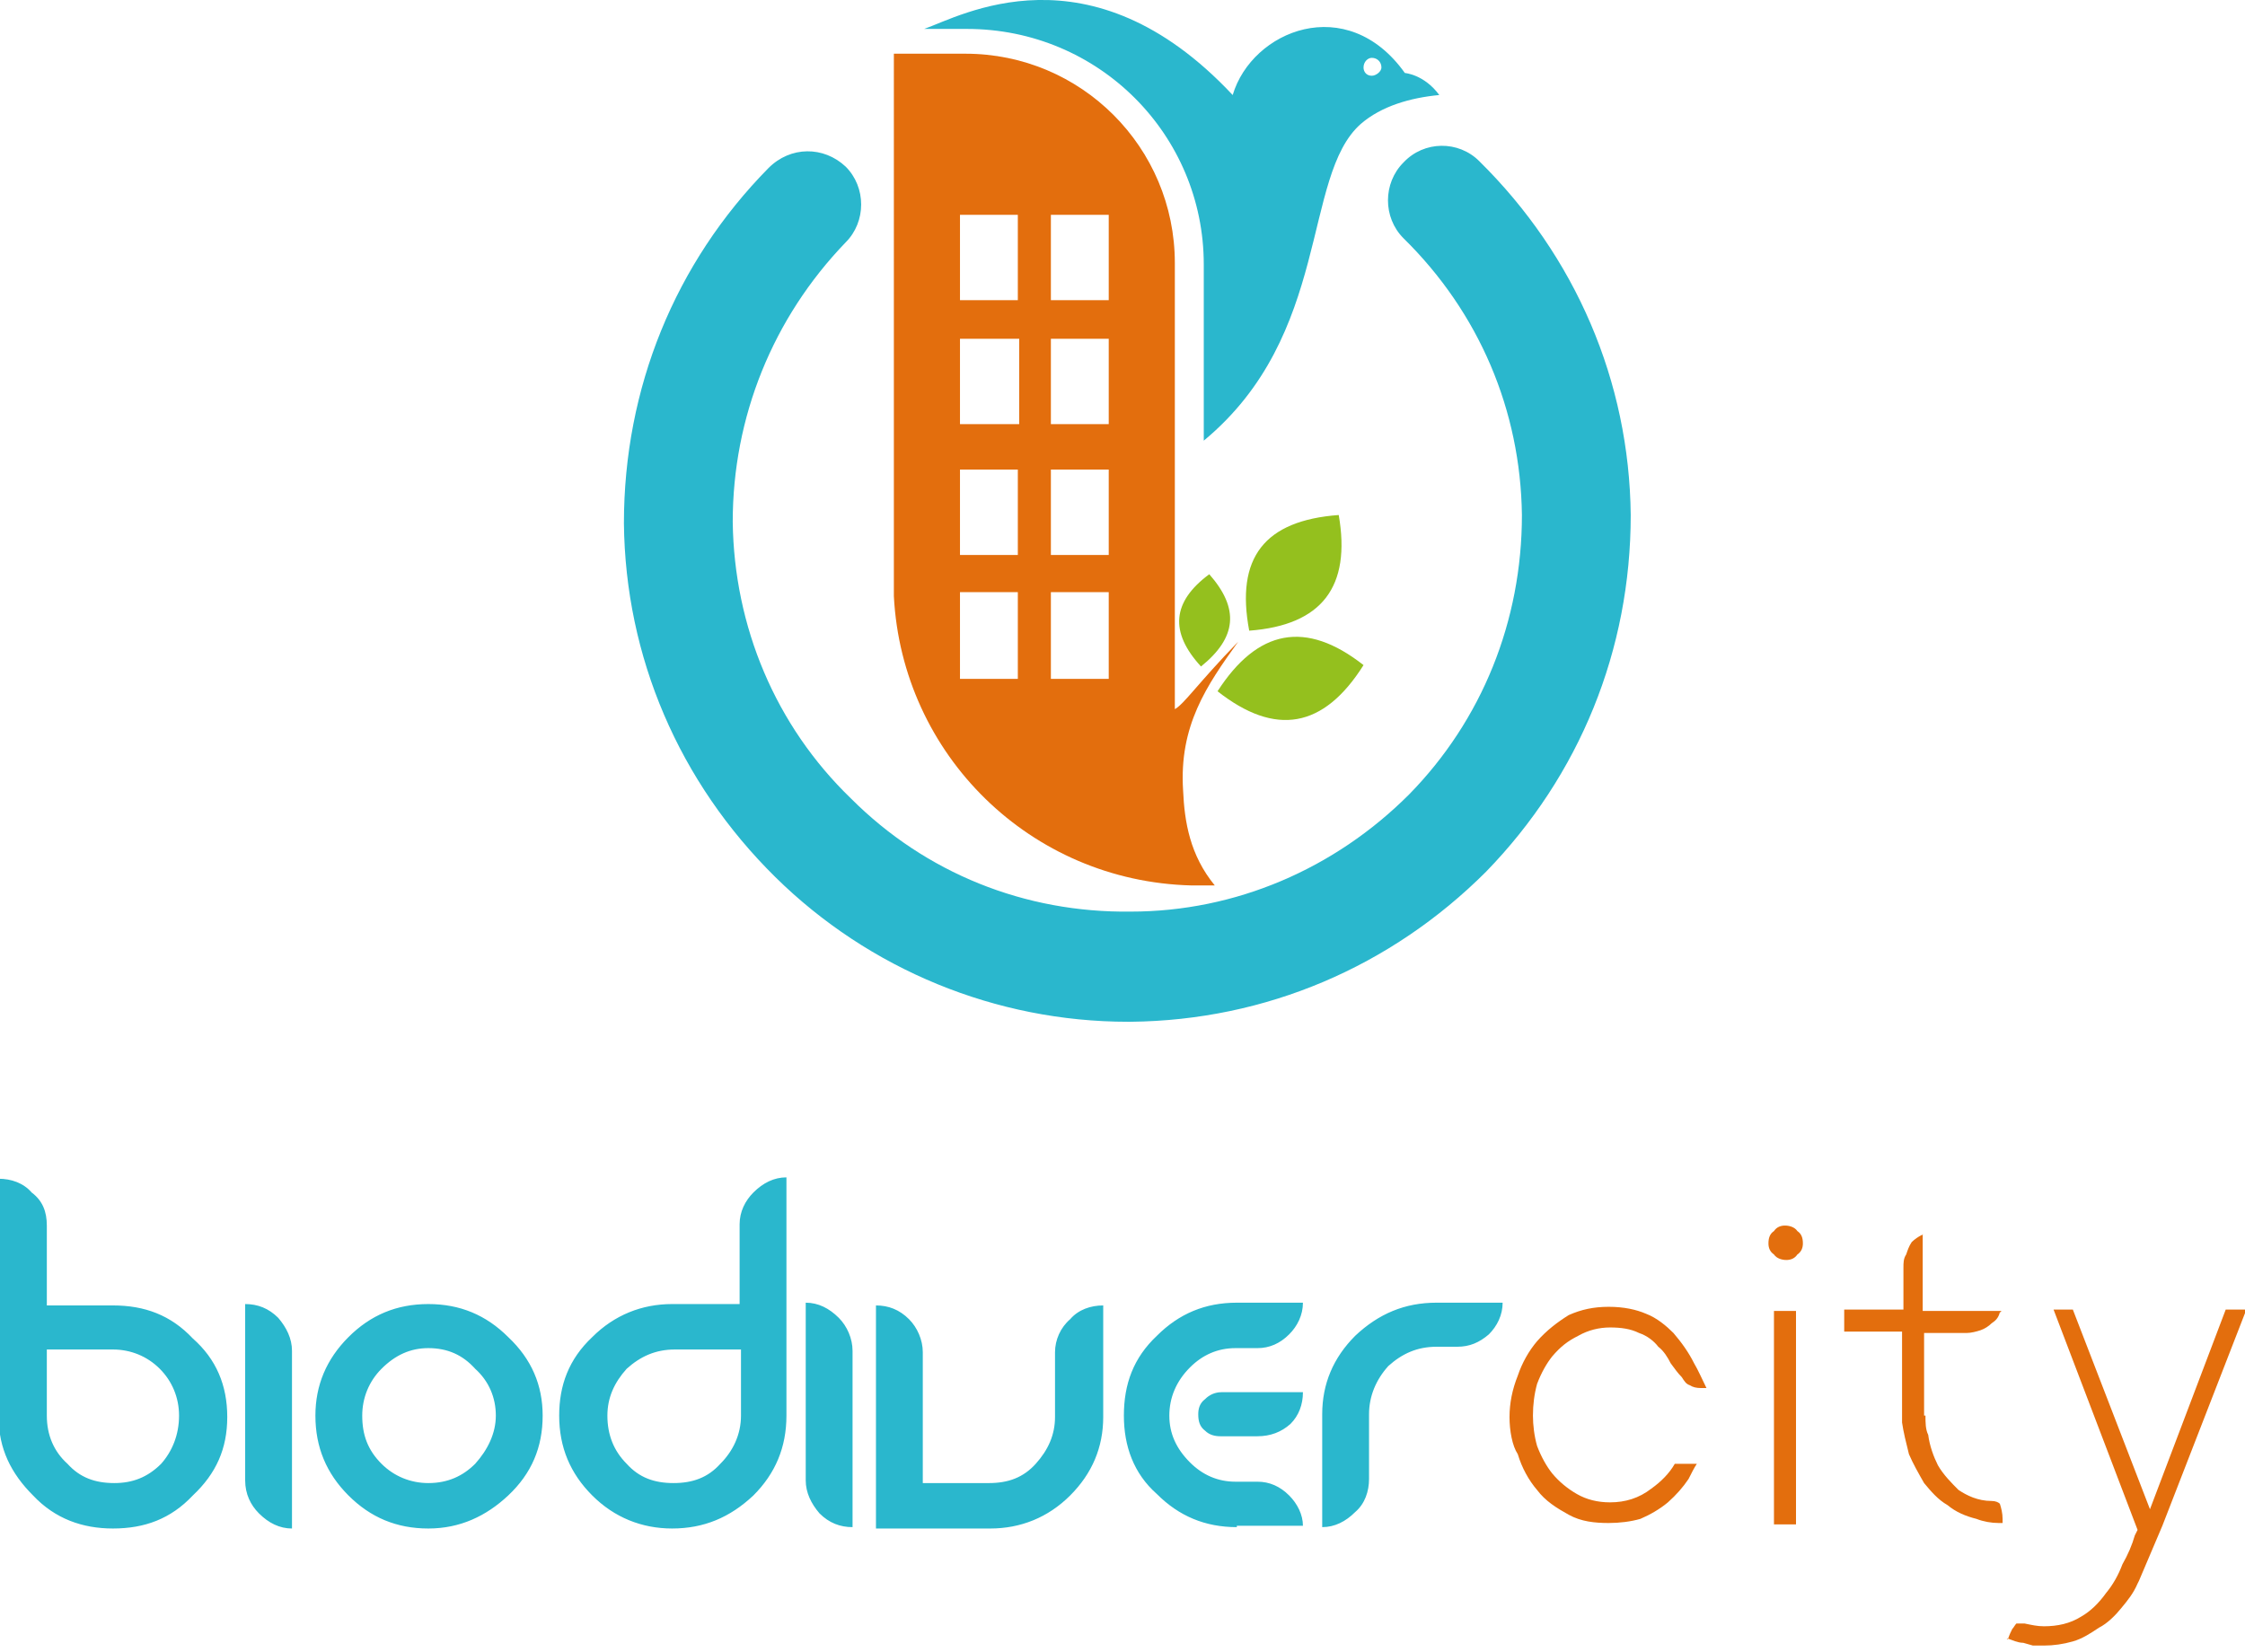 <svg xmlns="http://www.w3.org/2000/svg" viewBox="0 0 163 120" width="163" height="120"><style>.bioda{fill:#94c01e}.biodb{fill:#2ab7cd}.biodc{fill:#e36e0d}</style><path fill-rule="evenodd" class="bioda" d="m90.7 45.8c5.3-0.4 7.4-3.2 6.5-8.4-5.4 0.4-7.5 3.1-6.5 8.4zm-3.5 2.6c2.6-2.1 2.8-4.2 0.6-6.7-2.7 2-2.9 4.2-0.6 6.7zm1.2 1.8c4.2 3.3 7.7 2.7 10.6-1.9-4.2-3.3-7.7-2.6-10.6 1.9z"></path><path fill-rule="evenodd" class="biodb" d="m2.3 86.6c-0.6-0.7-1.5-1-2.4-1v17.3c0 2.3 0.9 4.1 2.5 5.7 1.6 1.7 3.6 2.4 5.8 2.4 2.3 0 4.2-0.7 5.8-2.4 1.7-1.6 2.5-3.4 2.5-5.7 0-2.3-0.8-4.2-2.5-5.7-1.6-1.7-3.5-2.4-5.8-2.4h-4.8v-5.8c0-1-0.3-1.8-1.1-2.4zm9.4 19.7c-1 1-2.1 1.4-3.4 1.4-1.4 0-2.5-0.4-3.4-1.4-1-0.9-1.5-2.1-1.5-3.5v-4.8h4.8c1.3 0 2.5 0.5 3.4 1.4 0.9 0.9 1.4 2.1 1.4 3.4 0 1.4-0.5 2.6-1.3 3.5zm42-17.4v5.8h-4.9c-2.2 0-4.2 0.8-5.8 2.4-1.7 1.6-2.4 3.5-2.4 5.7 0 2.3 0.8 4.2 2.4 5.8 1.6 1.6 3.6 2.4 5.8 2.4 2.3 0 4.2-0.8 5.9-2.4 1.6-1.6 2.4-3.5 2.4-5.8v-17.3c-0.9 0-1.7 0.4-2.4 1.1-0.6 0.6-1 1.4-1 2.3zm-9.6 13.9c0-1.3 0.5-2.4 1.4-3.4 1-0.9 2.1-1.4 3.5-1.4h4.8v4.8c0 1.4-0.6 2.6-1.5 3.5-0.9 1-2 1.4-3.4 1.4-1.4 0-2.5-0.4-3.4-1.4q-1.4-1.4-1.4-3.5zm-22.9-4.7c0-0.9-0.4-1.7-1-2.4-0.7-0.7-1.5-1-2.4-1v12.8c0 1 0.4 1.8 1 2.4 0.7 0.7 1.5 1.1 2.4 1.1zm4.1-1c-1.6 1.6-2.4 3.5-2.4 5.7 0 2.3 0.8 4.2 2.4 5.8 1.6 1.6 3.5 2.4 5.8 2.4 2.3 0 4.2-0.9 5.8-2.4 1.7-1.6 2.5-3.5 2.5-5.8 0-2.2-0.8-4.1-2.5-5.7-1.6-1.6-3.5-2.4-5.8-2.4-2.3 0-4.2 0.8-5.8 2.4zm9.2 2.3c1 0.9 1.5 2.1 1.5 3.4 0 1.3-0.6 2.5-1.5 3.5-0.9 0.9-2 1.4-3.4 1.4-1.3 0-2.5-0.5-3.4-1.4-1-1-1.4-2.1-1.4-3.5 0-1.3 0.5-2.5 1.4-3.4 1-1 2.1-1.5 3.4-1.5 1.4 0 2.5 0.5 3.4 1.5zm27.4-1.3c0-0.9-0.4-1.8-1-2.4-0.7-0.7-1.5-1.1-2.4-1.1v12.9c0 0.9 0.4 1.7 1 2.4 0.7 0.7 1.5 1 2.4 1zm1.7 12.9h8.3c2.2 0 4.2-0.8 5.8-2.4 1.6-1.6 2.4-3.5 2.4-5.7v-8.1c-0.9 0-1.8 0.3-2.4 1-0.7 0.6-1.1 1.5-1.1 2.4v4.7c0 1.3-0.5 2.4-1.4 3.4-0.9 1-2 1.4-3.4 1.4h-4.8v-9.5c0-0.9-0.4-1.8-1-2.4-0.7-0.7-1.5-1-2.4-1zm26.2-0.2h4.8c0-0.8-0.4-1.6-1-2.2q-1-1-2.3-1h-1.6c-1.3 0-2.4-0.5-3.3-1.4-1-1-1.5-2.1-1.5-3.4 0-1.3 0.5-2.5 1.5-3.5 0.9-0.9 2-1.4 3.3-1.4h1.6q1.3 0 2.3-1c0.6-0.6 1-1.4 1-2.3h-4.8c-2.3 0-4.2 0.8-5.8 2.4-1.7 1.6-2.4 3.5-2.4 5.8 0 2.2 0.7 4.2 2.4 5.7 1.6 1.6 3.5 2.4 5.8 2.4zm-2.3-9.2c-0.4 0.3-0.5 0.7-0.5 1.1 0 0.5 0.1 0.9 0.5 1.2 0.3 0.3 0.7 0.4 1.1 0.4h2.7q1.4 0 2.4-0.9c0.6-0.6 0.9-1.4 0.9-2.3h-5.9c-0.5 0-0.9 0.2-1.2 0.5zm11.9 1.1c0-1.3 0.5-2.5 1.4-3.5 1-0.9 2.1-1.4 3.5-1.4h1.5c0.9 0 1.6-0.3 2.3-0.9 0.6-0.6 1-1.4 1-2.3h-4.8c-2.3 0-4.2 0.8-5.9 2.4-1.6 1.6-2.4 3.5-2.4 5.7v8.2c0.9 0 1.7-0.4 2.4-1.1 0.7-0.6 1-1.5 1-2.4zm-32.3-100.6h3.1c9.6 0 17.2 7.7 17.2 17.1v12.8c9.3-7.7 7.1-19.2 11.4-23 1.5-1.3 3.6-1.9 5.7-2.1-1.1-1.5-2.5-1.6-2.5-1.6-4.2-5.9-11.1-3.1-12.5 1.6-10.4-11.1-19.8-5.7-22.4-4.8zm32.5 3.4c-0.4 0-0.6-0.3-0.6-0.6 0-0.4 0.3-0.7 0.6-0.7 0.4 0 0.7 0.3 0.7 0.7 0 0.3-0.4 0.6-0.7 0.6zm-17.5 68.7c9.8-0.1 18.9-4 25.8-10.9 6.8-7 10.5-16.1 10.5-25.9-0.1-9.7-4-18.8-11-25.7-1.5-1.5-4-1.5-5.5 0.1-1.5 1.5-1.5 4 0 5.5 5.5 5.4 8.5 12.5 8.6 20.1 0 7.7-2.9 14.9-8.2 20.3-5.4 5.4-12.6 8.5-20.2 8.5-7.7 0.1-14.9-2.8-20.3-8.2-5.5-5.3-8.5-12.5-8.6-20.1 0-7.6 2.9-14.8 8.2-20.3 1.5-1.5 1.5-4 0-5.5-1.6-1.5-4-1.5-5.6 0.1-6.8 6.9-10.5 16-10.5 25.8 0.1 9.7 4 18.8 11 25.7 6.8 6.7 16 10.5 25.6 10.5 0.1 0 0.1 0 0.2 0z"></path><path fill-rule="evenodd" class="biodc" d="m109.6 102.9c0-1 0.2-2 0.6-3 0.3-0.9 0.8-1.8 1.4-2.5 0.7-0.8 1.5-1.4 2.3-1.9 0.9-0.4 1.8-0.6 2.9-0.6 1.1 0 2 0.2 2.7 0.5 0.8 0.3 1.5 0.9 2 1.4 0.6 0.7 1.1 1.4 1.5 2.2 0.3 0.5 0.6 1.2 0.9 1.8-0.1 0-0.3 0-0.4 0q-0.5 0-0.8-0.2c-0.3-0.1-0.4-0.3-0.6-0.6-0.3-0.3-0.5-0.6-0.8-1-0.2-0.4-0.5-0.9-0.9-1.2-0.3-0.4-0.8-0.8-1.4-1-0.6-0.3-1.3-0.4-2.1-0.4-0.8 0-1.6 0.2-2.3 0.6-0.8 0.4-1.3 0.8-1.9 1.5-0.4 0.5-0.8 1.2-1.1 2q-0.3 1.1-0.3 2.3c0 0.7 0.1 1.5 0.3 2.2 0.3 0.8 0.7 1.5 1.1 2 0.5 0.6 1.1 1.1 1.8 1.5 0.7 0.4 1.5 0.6 2.4 0.6 1.1 0 2.1-0.3 3-1 0.7-0.5 1.3-1.1 1.7-1.8h1.6c-0.2 0.3-0.4 0.7-0.6 1.1q-0.6 0.9-1.5 1.7c-0.6 0.5-1.3 0.9-2 1.2-0.7 0.2-1.5 0.3-2.3 0.3-1 0-2-0.1-2.9-0.6-0.9-0.5-1.7-1-2.3-1.8-0.6-0.7-1.1-1.6-1.4-2.6-0.4-0.6-0.6-1.7-0.6-2.7zm18.8-12.6c0-0.4 0.1-0.7 0.4-0.9 0.2-0.3 0.5-0.4 0.8-0.4 0.3 0 0.7 0.1 0.9 0.4 0.3 0.2 0.4 0.5 0.4 0.9 0 0.3-0.1 0.6-0.4 0.8-0.2 0.3-0.5 0.4-0.8 0.4-0.3 0-0.7-0.1-0.9-0.4-0.3-0.2-0.4-0.5-0.4-0.8zm0.4 4.9h1.6v15.5h-1.6zm15.8 13.8c0.3 0 0.5 0.1 0.6 0.2 0.1 0.3 0.2 0.7 0.2 1.1v0.3c-0.1 0-0.2 0-0.3 0-0.5 0-1.1-0.1-1.6-0.3-0.8-0.2-1.5-0.5-2.1-1-0.7-0.4-1.2-1-1.7-1.6-0.4-0.7-0.8-1.4-1.1-2.1-0.2-0.8-0.4-1.6-0.5-2.3v-6.6h-4.2v-1.6h4.3v-3c0-0.4 0-0.7 0.2-1 0.1-0.3 0.2-0.6 0.4-0.9 0.2-0.2 0.5-0.4 0.7-0.5 0.1 0 0.1-0.1 0.1-0.1v5.6h5.7c0 0.1-0.1 0.1-0.1 0.1-0.1 0.4-0.3 0.6-0.6 0.8-0.2 0.2-0.5 0.4-0.8 0.5-0.3 0.1-0.7 0.2-1 0.2h-3.1v6h0.1c0 0.5 0 1 0.2 1.4 0.1 0.8 0.4 1.6 0.7 2.2 0.4 0.7 1 1.3 1.5 1.8 0.6 0.4 1.4 0.8 2.4 0.8zm1.2 10c0.1-0.3 0.2-0.5 0.3-0.7 0.1-0.1 0.2-0.3 0.3-0.4 0.1 0 0.2 0 0.4 0 0.1 0 0.2 0 0.2 0 0.5 0.1 0.9 0.2 1.4 0.2 1 0 1.9-0.2 2.7-0.7 0.7-0.4 1.3-1 1.8-1.7 0.5-0.6 0.9-1.3 1.2-2.1 0.4-0.7 0.7-1.4 0.9-2.1l0.2-0.4-6.1-16h1.4l5.6 14.5 5.5-14.5h1.5l-6.1 15.7-1.7 4-0.1 0.2c-0.3 0.7-0.7 1.2-1.2 1.8-0.4 0.5-1 1.1-1.6 1.4-0.6 0.4-1.2 0.8-1.9 1-0.7 0.2-1.4 0.3-2.1 0.3q-0.2 0-0.4 0c-0.1 0-0.3 0-0.4 0l-0.7-0.2c-0.4 0-0.8-0.2-1.1-0.3q0 0 0 0zm0 0c0 0 0 0.1-0.1 0q0.1 0 0.1 0zm-80.9-115.1h5.2c8.4 0 15.2 6.8 15.2 15.2v32.4c0.7-0.4 1.6-1.8 4.6-4.9-2.3 3.2-4.3 6.1-4 10.8 0.1 2.3 0.5 4.7 2.3 6.9-0.2 0-1.5 0-1.7 0-11.7-0.3-21-9.5-21.6-21zm11.4 11.7v6.2h4.2v-6.2zm0 9v6.2h4.2v-6.2zm0 9.5v6.2h4.2v-6.2zm0 8.9v6.3h4.2v-6.3zm-6.6-27.4v6.2h4.2v-6.2zm0 9v6.2h4.3v-6.2zm0 9.5v6.2h4.2v-6.2zm0 8.9v6.3h4.2v-6.3z"></path></svg>